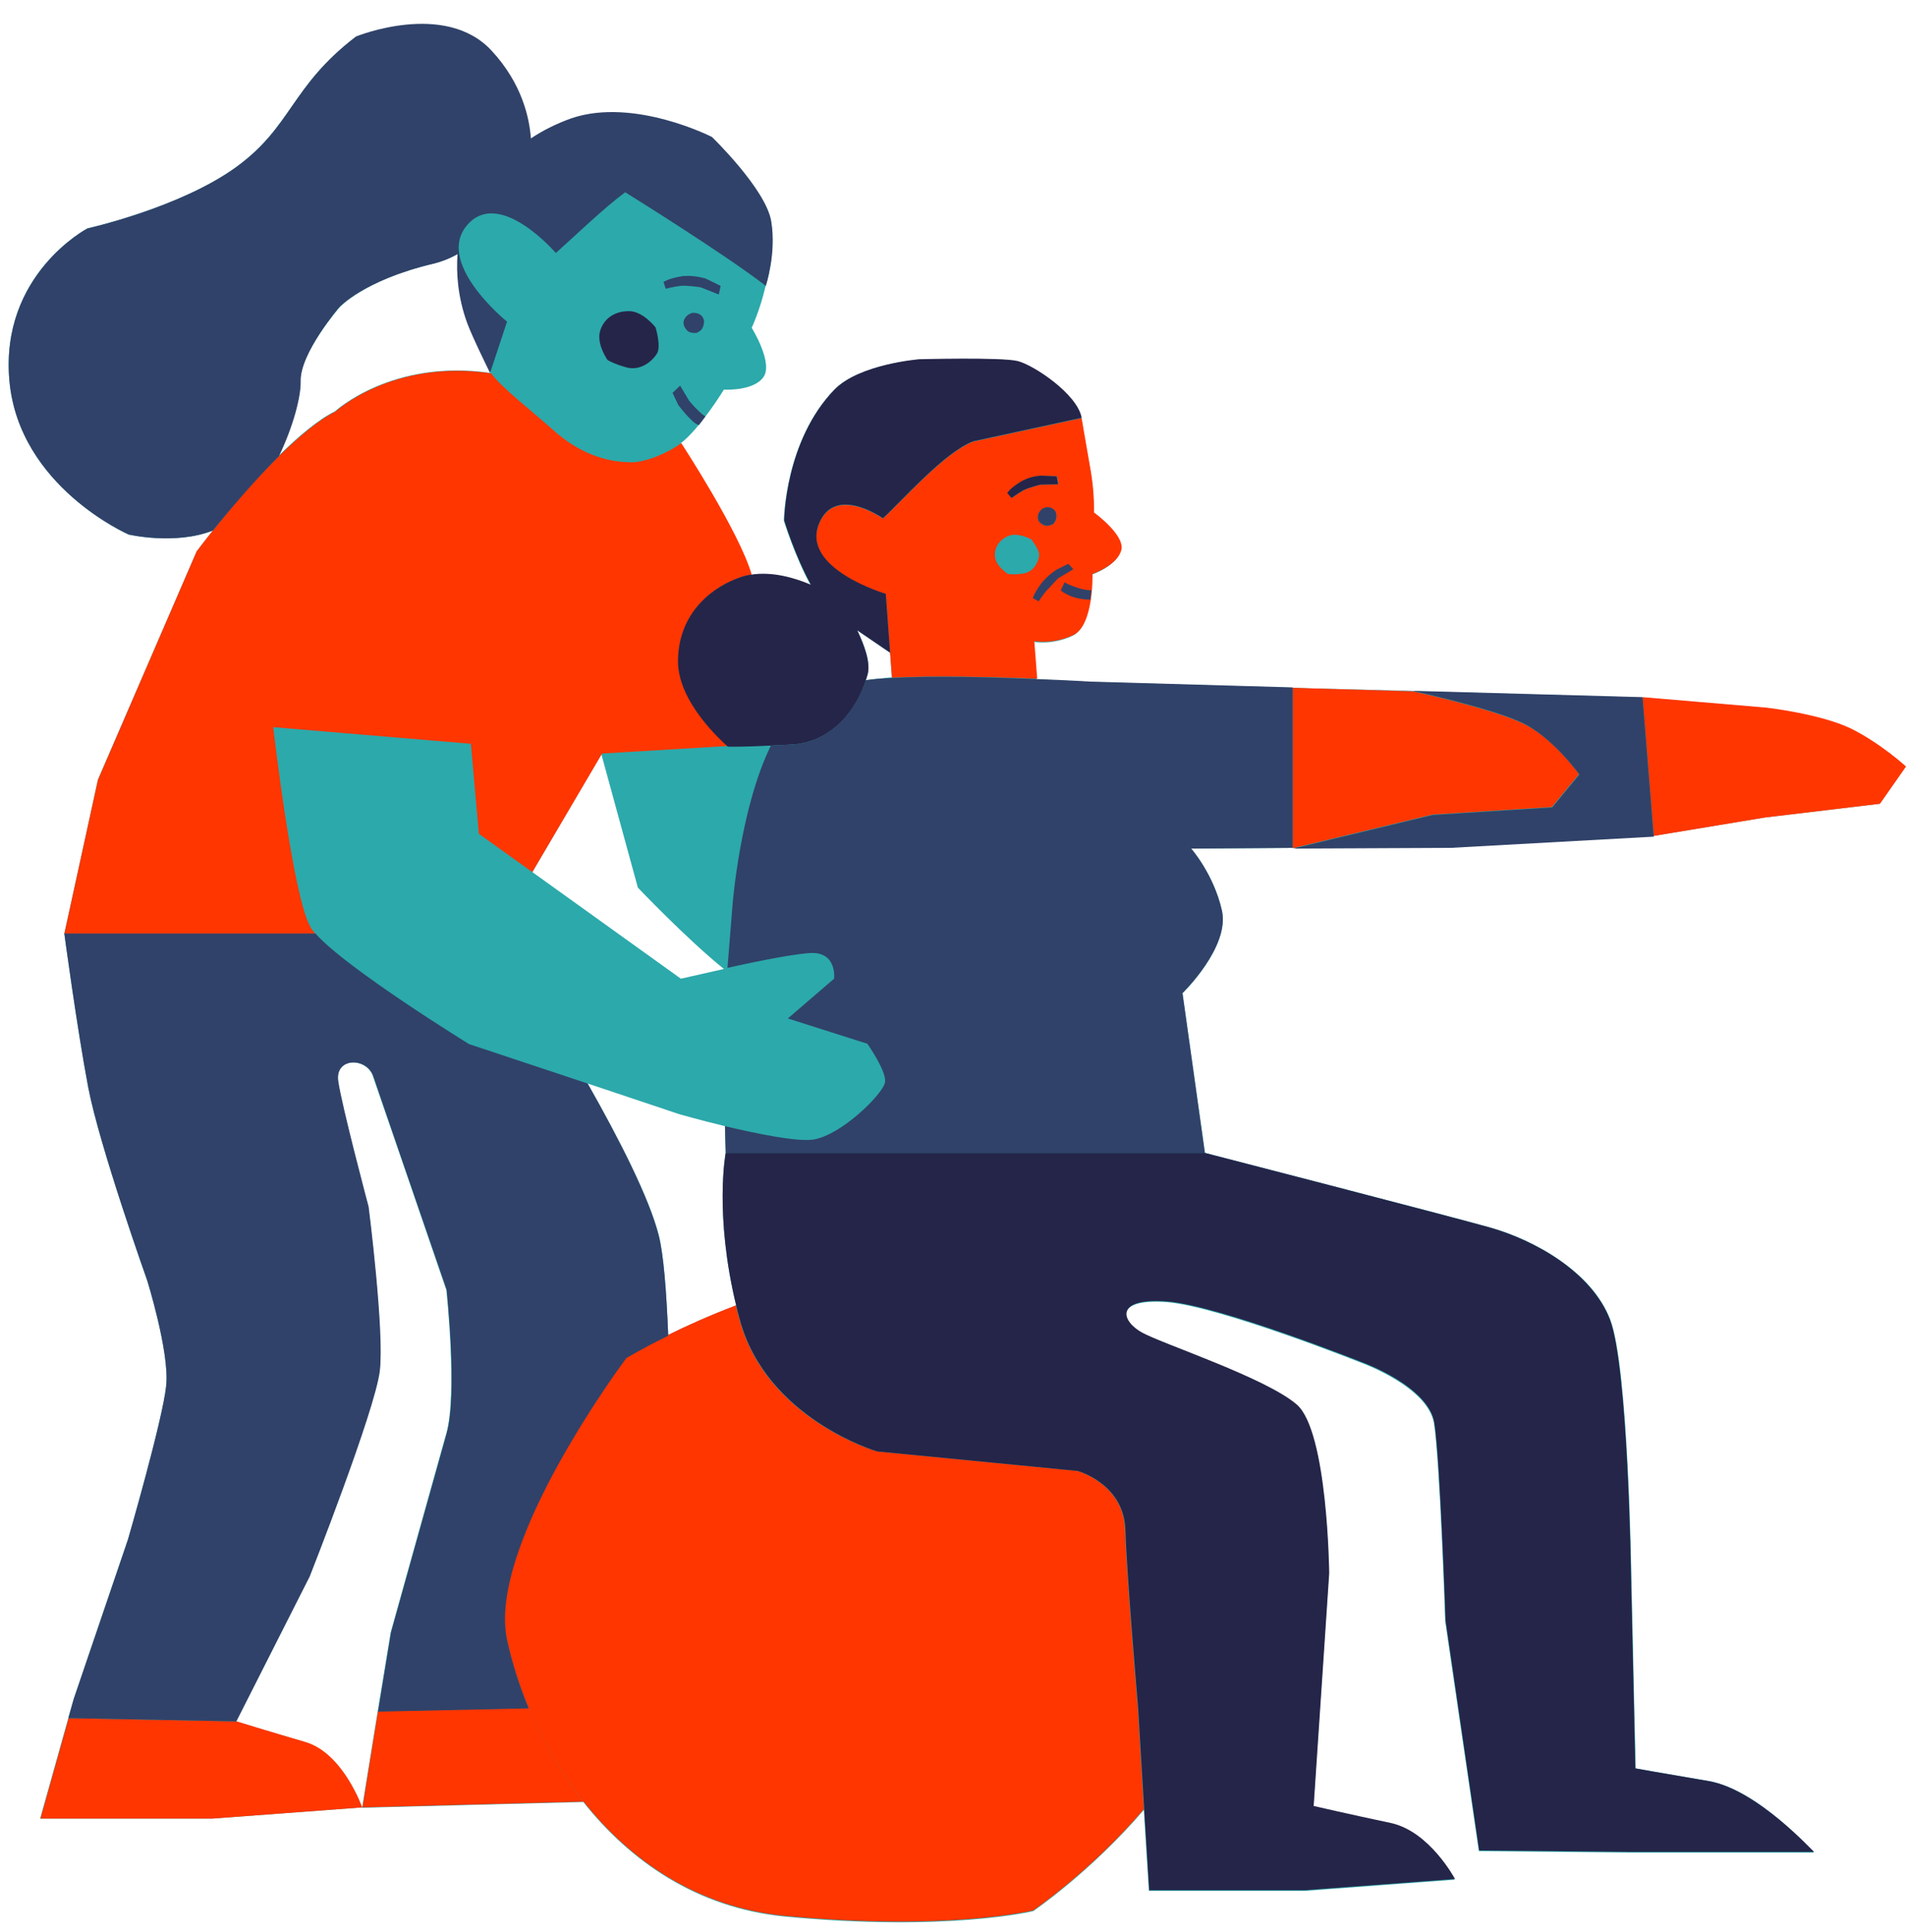 <?xml version="1.0" encoding="UTF-8" standalone="no"?><svg xmlns="http://www.w3.org/2000/svg" xmlns:xlink="http://www.w3.org/1999/xlink" fill="#000000" height="534.6" preserveAspectRatio="xMidYMid meet" version="1" viewBox="-2.4 -6.6 527.4 534.6" width="527.4" zoomAndPan="magnify"><g id="change1_1"><path d="M398.9,227.8l56.2-3.1l30.8-5.1l31.8-3.8l7.2-10.3c0,0-6.8-6.3-15.3-10.4s-23.4-5.8-23.4-5.8l-34.3-2.9 l-90.6-2.5l-6.2-0.2l-56.1-1.6c0,0-6.1-0.4-14.6-0.7l-0.8-10.4c0,0,5.1,1,10.8-1.7c5.7-2.7,5.3-16.9,5.3-16.9s7-2.4,8-6.7 s-7.5-10.5-7.5-10.5s0.2-4.9-0.8-11c-1.9-10.8-2.6-15.1-2.6-15.1c-1.2-6.6-13.3-14.6-17.7-15.7c-4.4-1.1-27.2-0.5-27.2-0.5 s-16.6,1.3-23.5,8.4c-13.7,14.2-13.9,36.2-13.9,36.2s3,9.8,7.4,17.8c-4.7-2-10.8-3.7-16.5-2.8c-3.3-11.8-19.5-36.4-19.5-36.4 s-0.1,0.1-0.4,0.3c0.1-0.1,0.3-0.2,0.4-0.3c5.5-4.2,12-14.9,12-14.9s8.1,0.5,10.9-3.4c2.9-3.9-3.2-13.7-3.2-13.7s2.3-4.9,3.8-11.4 c0,0,3-8.9,1.5-17.9s-16.4-23.3-16.4-23.3s-21.5-11-38.8-5.2c-4.3,1.4-8.1,3.4-11.3,5.6c-0.4-5.5-2.5-15-10.8-24.2 c-12.9-14.1-37.6-4-37.6-4C78,17.4,78.5,28.3,63,39.6s-41.2,17-41.2,17S-2.4,69.3,0.2,98.7c2.6,29.3,33,42.6,33,42.6 s12.8,3,23.3-1.1c-2.8,3.5-4.5,5.8-4.5,5.8l-27.3,63.1l-9.3,42.6l0,0c0,0,3.5,26.1,6.6,42.5c3.1,16.3,16.3,53.4,16.3,53.4 s6.2,19.8,5.3,29.1S33,419.4,33,419.4l-15,44.1l-1.5,5.3l-7.8,27.8h47.6l41.5-3.1c0,0-5.3-15-15.9-18.1c-10.6-3.1-19-5.7-19-5.7 l20.3-40.1c0,0,18.1-45.9,19.4-56.9c1.3-11-3.1-45.4-3.1-45.4s-7.5-28.2-8.4-34.8c-0.9-6.6,7.9-6.6,9.7-1.3 c1.8,5.3,20.3,59.1,20.3,59.1s3.1,28.7,0,39.7c-3.1,11-15.4,55.1-15.4,55.1l-3.6,21.9l-4.3,26.6l61.2-1.6 c12.9,16.3,31.4,29.3,55.7,31.7c45.3,4.3,68.8-1.5,68.8-1.5s15.9-10.8,30.6-28l1.4,22.4h43.1l41.5-3.1c0,0-7-13.2-17.8-15.5 c-10.9-2.3-21.3-4.7-21.3-4.7l4.3-64.4c0,0-0.4-39.3-9-46.7s-37-16.7-42.8-19.9s-7.7-9.7,7-8.6c14.7,1.2,54.1,16.9,54.1,16.9 s18.2,6.6,19.8,16.7c1.6,10.1,3.1,54.7,3.1,54.7l9.3,63.6l42.3,0.4h50.4c0,0-15.5-17.5-29.1-19.8s-20.2-3.5-20.2-3.5l-1.2-53.5 c0,0-0.8-57.4-5.8-70.6s-20.9-22.1-33.4-25.6S331,312.4,331,312.4l-6.2-44.2c0,0,13.2-12.8,10.9-22.9c-2.3-10.1-8.5-17.1-8.5-17.1 l28.1-0.2L398.9,227.8z M133.4,96.6c-27.3-4-43.1,10.6-43.1,10.6c-4.7,2.3-10.2,7-15.6,12.3c3.9-8.1,6.1-16.4,6-20.7 c-0.2-7.7,10.9-20.4,10.9-20.4s6.7-7.5,26-12.1c2.4-0.6,4.7-1.5,6.8-2.7c-0.4,5.5,0.1,11.9,2.6,18.9 C128.4,86.5,133.4,96.6,133.4,96.6L133.4,96.6z M173.1,121.3C173.1,121.3,173.1,121.3,173.1,121.3C173,121.3,173,121.3,173.1,121.3 C173.1,121.3,173.1,121.3,173.1,121.3z M144.9,234.7l19.1-32.6l10.1,36.9c0,0,13.5,14.2,23.8,22.5c-0.3,0.1-0.4,0.1-0.4,0.1 l-11.5,2.6L144.9,234.7z M182.5,362.8c-0.5-12.5-1.3-22.4-2.6-27.6c-2.6-10.2-10.9-26.5-19.7-42l25.4,8.5c0,0,5.6,1.6,12.6,3.3 l0.2,7.4c0,0-3.2,16.9,2.9,42.2C193.9,357.4,187.5,360.3,182.5,362.8z M237.2,181.6c0.2-0.6,0.3-1.1,0.5-1.7 c0.8-3.2-0.9-7.9-2.9-12.1l9.1,6.2l0.5,6.8C241.6,181.1,239.2,181.3,237.2,181.6z" fill="#2ca9ab"/></g><g id="change2_1"><path d="M300.3,135.2c0,0,0.2-4.9-0.8-11c-1.9-10.8-2.6-15.1-2.6-15.1l-30,6.5c-8,3-20,16.8-25,21.3 c0,0-13.1-9.3-17.6,1.3c-5.4,12.6,18.4,19.6,18.4,19.6l1.2,16.3l0.5,6.8c11.6-0.6,28.3-0.2,40.2,0.3l-0.8-10.4c0,0,5.1,1,10.8-1.7 c5.7-2.7,5.3-16.9,5.3-16.9s7-2.4,8-6.7C308.8,141.3,300.3,135.2,300.3,135.2z M280.7,152.1c-2.7,0.4-4.2,0.1-4.2,0.1 s-3.4-2.1-3.6-4.9c-0.2-3.1,2-4.9,3.7-5.6c2.6-1.1,6.3,0.9,6.3,0.9s2.5,3,2.2,4.6C284.9,149.1,283.5,151.7,280.7,152.1z M289,138.4 c0,0-1.3,0.7-2.3,0.4c-0.9-0.3-1.8-1.1-1.9-1.9c-0.2-1.7,1.2-2.6,1.2-2.6s1-0.6,2.1-0.4c0.9,0.2,1.5,1,1.5,1s0.4,0.8,0.3,1.8 C289.8,137.6,289,138.4,289,138.4z M285.6,127.5c0,0-3.4,0.8-4.8,1.6c-1.5,0.8-3.2,2.1-3.2,2.1l-1.2-1.4c0,0,0.7-1.2,3.4-2.9 c2.7-1.7,6-1.9,6-1.9l4.3,0.2l0.4,2.2L285.6,127.5z M97.8,493.5l-41.5,3.1H8.8l7.8-27.8l46.5,0.9c0,0,8.4,2.6,19,5.7 C92.6,478.5,97.8,493.5,97.8,493.5z M143.9,466c3.7,8.8,8.8,17.8,15.2,25.9l-61.2,1.6l4.3-26.6L143.9,466z M434.5,207.6l-7.5,9.1 l-33.1,2.1l-38.6,9.3v-44.4l6.2,0.2l27.1,0.8c0,0,22,4.8,30.4,8.9C427.4,197.5,434.5,207.6,434.5,207.6z M525,205.5l-7.2,10.3 l-31.8,3.8l-30.8,5.1l-3.1-38.4l34.3,2.9c0,0,14.9,1.7,23.4,5.8C518.2,199.2,525,205.5,525,205.5z" fill="#ff3600"/></g><g id="change3_1"><path d="M144.9,234.7l-14.8-10.6l-2.2-24.9l-54.7-4.6c0,0,5.4,46.9,10.3,55.3c0.3,0.6,0.8,1.2,1.4,1.9H15.4l0,0 l9.3-42.6L52,146c0,0,1.7-2.3,4.5-5.8c4.3-5.4,11.1-13.6,18.3-20.6c5.4-5.3,10.9-10,15.6-12.3c0,0,15.7-14.6,43.1-10.6l0,0 c2.8,3.9,11.5,10.6,17.3,15.8c6.5,5.8,14,9,22.3,8.8c0,0,0,0,0,0c0,0,0,0,0.1,0c5.9-0.7,11.1-4,12.5-5c0.3-0.2,0.4-0.3,0.4-0.3 s16.1,24.6,19.5,36.4c-0.9,0.1-1.8,0.3-2.7,0.6c-7.6,2.5-17.4,9.5-17.6,23.1c-0.2,11.6,12.7,22.8,13.8,23.7l-34.9,2.1L144.9,234.7z M312.4,465.6c0,0-3.1-36.1-3.5-48.9s-13.2-16.3-13.2-16.3l-55.5-5.4c0,0-30.6-8.9-38-36.5c-0.4-1.3-0.7-2.6-1-3.9 c-7.3,2.8-13.8,5.7-18.8,8.2c-7.2,3.6-11.6,6.2-11.6,6.2s-38.6,51.4-33,77.9c1.3,6.1,3.3,12.5,6,19c3.7,8.8,8.8,17.8,15.2,25.9 c12.9,16.3,31.4,29.3,55.7,31.7c45.3,4.3,68.8-1.5,68.8-1.5s15.9-10.8,30.6-28L312.4,465.6z" fill="#ff3600"/></g><g id="change4_1"><path d="M179,84c0,0,1.6,5.2,0.4,7.2c-1.4,2.3-4.6,4.8-8.3,3.9c-3.7-1-5.4-2.1-5.4-2.1s-3.2-4.5-2-8.2 c1.4-4.2,5.2-5.3,7.7-5.3C175.4,79.3,179,84,179,84z M279.7,126.9c-2.7,1.7-3.4,2.9-3.4,2.9l1.2,1.4c0,0,1.8-1.3,3.2-2.1 c1.5-0.8,4.8-1.6,4.8-1.6l4.9-0.1l-0.4-2.2l-4.3-0.2C285.7,125,282.4,125.1,279.7,126.9z M470.3,486.2c-13.6-2.3-20.2-3.5-20.2-3.5 l-1.2-53.5c0,0-0.8-57.4-5.8-70.6s-20.9-22.1-33.4-25.6S331,312.4,331,312.4H198.4c0,0-3.2,16.9,2.9,42.2c0.3,1.3,0.6,2.6,1,3.9 c7.4,27.5,38,36.5,38,36.5l55.5,5.4c0,0,12.8,3.5,13.2,16.3s3.5,48.9,3.5,48.9l1.7,28.4l1.4,22.4h43.1l41.5-3.1 c0,0-7-13.2-17.8-15.5c-10.9-2.3-21.3-4.7-21.3-4.7l4.3-64.4c0,0-0.4-39.3-9-46.7s-37-16.7-42.8-19.9s-7.7-9.7,7-8.6 c14.7,1.2,54.1,16.9,54.1,16.9s18.2,6.6,19.8,16.7c1.6,10.1,3.1,54.7,3.1,54.7l9.3,63.6l42.3,0.4h50.4 C499.4,505.9,483.9,488.5,470.3,486.2z M199,200c0,0,4,0.1,11.9-0.3c1.8-0.1,3.8-0.2,6-0.3c11.1-0.7,17.9-10,20.3-17.8 c0.2-0.6,0.3-1.1,0.5-1.7c0.8-3.2-0.9-7.9-2.9-12.1l9.1,6.2l-1.2-16.3c0,0-23.8-7-18.4-19.6c4.5-10.6,17.6-1.3,17.6-1.3 c5-4.5,17-18.3,25-21.3l30-6.5c-1.2-6.6-13.3-14.6-17.7-15.7c-4.4-1.1-27.2-0.5-27.2-0.5s-16.6,1.3-23.5,8.4 c-13.7,14.2-13.9,36.2-13.9,36.2s3,9.8,7.4,17.8c-4.7-2-10.8-3.7-16.5-2.8c-0.9,0.1-1.8,0.3-2.7,0.6c-7.6,2.5-17.4,9.5-17.6,23.1 C185,187.8,197.9,199,199,200C199,199.9,199,200,199,200z" fill="#252549"/></g><g id="change5_1"><path d="M33.2,141.3c0,0-30.4-13.2-33-42.6c-2.6-29.4,21.6-42.1,21.6-42.1s25.6-5.7,41.2-17C78.5,28.3,78,17.4,96.1,3.5 c0,0,24.7-10.1,37.6,4c8.4,9.1,10.4,18.6,10.8,24.2c3.3-2.2,7.1-4.1,11.3-5.6c17.3-5.8,38.8,5.2,38.8,5.2s14.9,14.4,16.4,23.3 c1.5,8.9-1.5,17.9-1.5,17.9c-11.5-8.9-38.9-25.9-38.9-25.9c-6.3,4.7-12.7,11-19.2,16.8c0,0-14.8-17.2-23.8-8.5 c-10.8,10.5,10.3,27.5,10.3,27.5l-4.7,14.2c0,0-5-10.1-6.4-14c-2.5-7-3-13.5-2.6-18.9c-2.1,1.2-4.3,2.1-6.8,2.7 c-19.3,4.6-26,12.1-26,12.1S80.6,91.2,80.8,98.9c0.1,4.3-2.1,12.6-6,20.7c-7.1,7.1-14,15.3-18.3,20.6 C46,144.3,33.2,141.3,33.2,141.3z M191.4,80.5c-1-0.7-2.3-0.5-2.3-0.5s-1.8,0.4-2.3,2.2c-0.3,0.9,0.3,2.1,1.1,2.8s2.5,0.5,2.5,0.5 s1.2-0.5,1.6-1.4c0.5-1,0.4-2,0.4-2S192.2,81,191.4,80.5z M185.9,69.9c-3.4,0.6-4.7,1.5-4.7,1.5l0.6,1.9c0,0,2.3-0.6,4.1-0.8 c1.8-0.2,5.6,0.4,5.6,0.4l5,2l0.5-2.4l-4.3-2.1C192.7,70.5,189.3,69.3,185.9,69.9z M286.7,138.8c0.9,0.3,2.3-0.4,2.3-0.4 s0.8-0.8,0.9-1.8c0.1-1-0.3-1.8-0.3-1.8s-0.6-0.8-1.5-1c-1.1-0.3-2.1,0.4-2.1,0.4s-1.4,0.9-1.2,2.6 C284.8,137.7,285.8,138.5,286.7,138.8z M160.2,293.2l-32.8-10.9c0,0-34.1-21-42.5-30.6H15.4c0,0,3.5,26.1,6.6,42.5 c3.1,16.3,16.3,53.4,16.3,53.4s6.2,19.8,5.3,29.1S33,419.4,33,419.4l-15,44.1l-1.5,5.3l46.5,0.9l20.3-40.1c0,0,18.1-45.9,19.4-56.9 c1.3-11-3.1-45.4-3.1-45.4s-7.5-28.2-8.4-34.8c-0.9-6.6,7.9-6.6,9.7-1.3c1.8,5.3,20.3,59.1,20.3,59.1s3.1,28.7,0,39.7 c-3.1,11-15.4,55.1-15.4,55.1l-3.6,21.9l41.7-0.9c-2.7-6.5-4.7-13-6-19c-5.6-26.5,33-77.9,33-77.9s4.4-2.7,11.6-6.2 c-0.5-12.5-1.3-22.4-2.6-27.6C177.3,325,169,308.7,160.2,293.2z M452.1,186.3l-90.6-2.5l27.1,0.8c0,0,22,4.8,30.4,8.9 c8.4,4.1,15.6,14.2,15.6,14.2l-7.5,9.1l-33.1,2.1l-38.6,9.3l43.6-0.2l56.2-3.1L452.1,186.3z M299.2,182c0,0-6.1-0.4-14.6-0.7 c-11.9-0.5-28.6-1-40.2-0.3c-2.7,0.1-5.2,0.3-7.2,0.6c-2.5,7.7-9.2,17.1-20.3,17.8c-2.2,0.1-4.2,0.2-6,0.3 c-8.5,17.3-10.6,44-10.6,44l-1.4,17.5c4.1-0.9,16.7-3.7,22.9-4.1c7.5-0.4,6.6,7.1,6.6,7.1l-12.8,11l22,7c0,0,5.3,7.5,4.9,10.6 c-0.4,3.1-11.9,14.6-19.8,15.9c-4.5,0.7-15.6-1.6-24.5-3.7l0.2,7.4H331l-6.2-44.2c0,0,13.2-12.8,10.9-22.9 c-2.3-10.1-8.5-17.1-8.5-17.1l28.1-0.2v-44.4L299.2,182z M285.6,155c-1.9,2.6-2.2,3.9-2.2,3.9l1.6,0.9c0,0,1.2-1.9,2.3-3.1 c1.1-1.2,3.1-3.3,3.1-3.3l4.2-2.5l-1.4-1.5L290,151C290,151,287.5,152.5,285.6,155z M296.1,159c2,0.4,3.2,0.3,3.2,0.3l0.3-2.6 c0,0-1,0.1-2.6-0.3c-1.6-0.4-4-1.4-4-1.4l-0.8-0.5l-1.1,2.3C291.2,156.8,293,158.4,296.1,159z M188.9,109.6c1.4,1.4,2.1,1.4,2.1,1.4 l1.8-2.4c0,0-0.7-0.3-1.9-1.5c-1.2-1.1-2.6-2.8-2.6-2.8l-2.5-4.2l-2.1,2l1.6,3.4C185.4,105.5,186.6,107.4,188.9,109.6z" fill="#304269"/></g></svg>